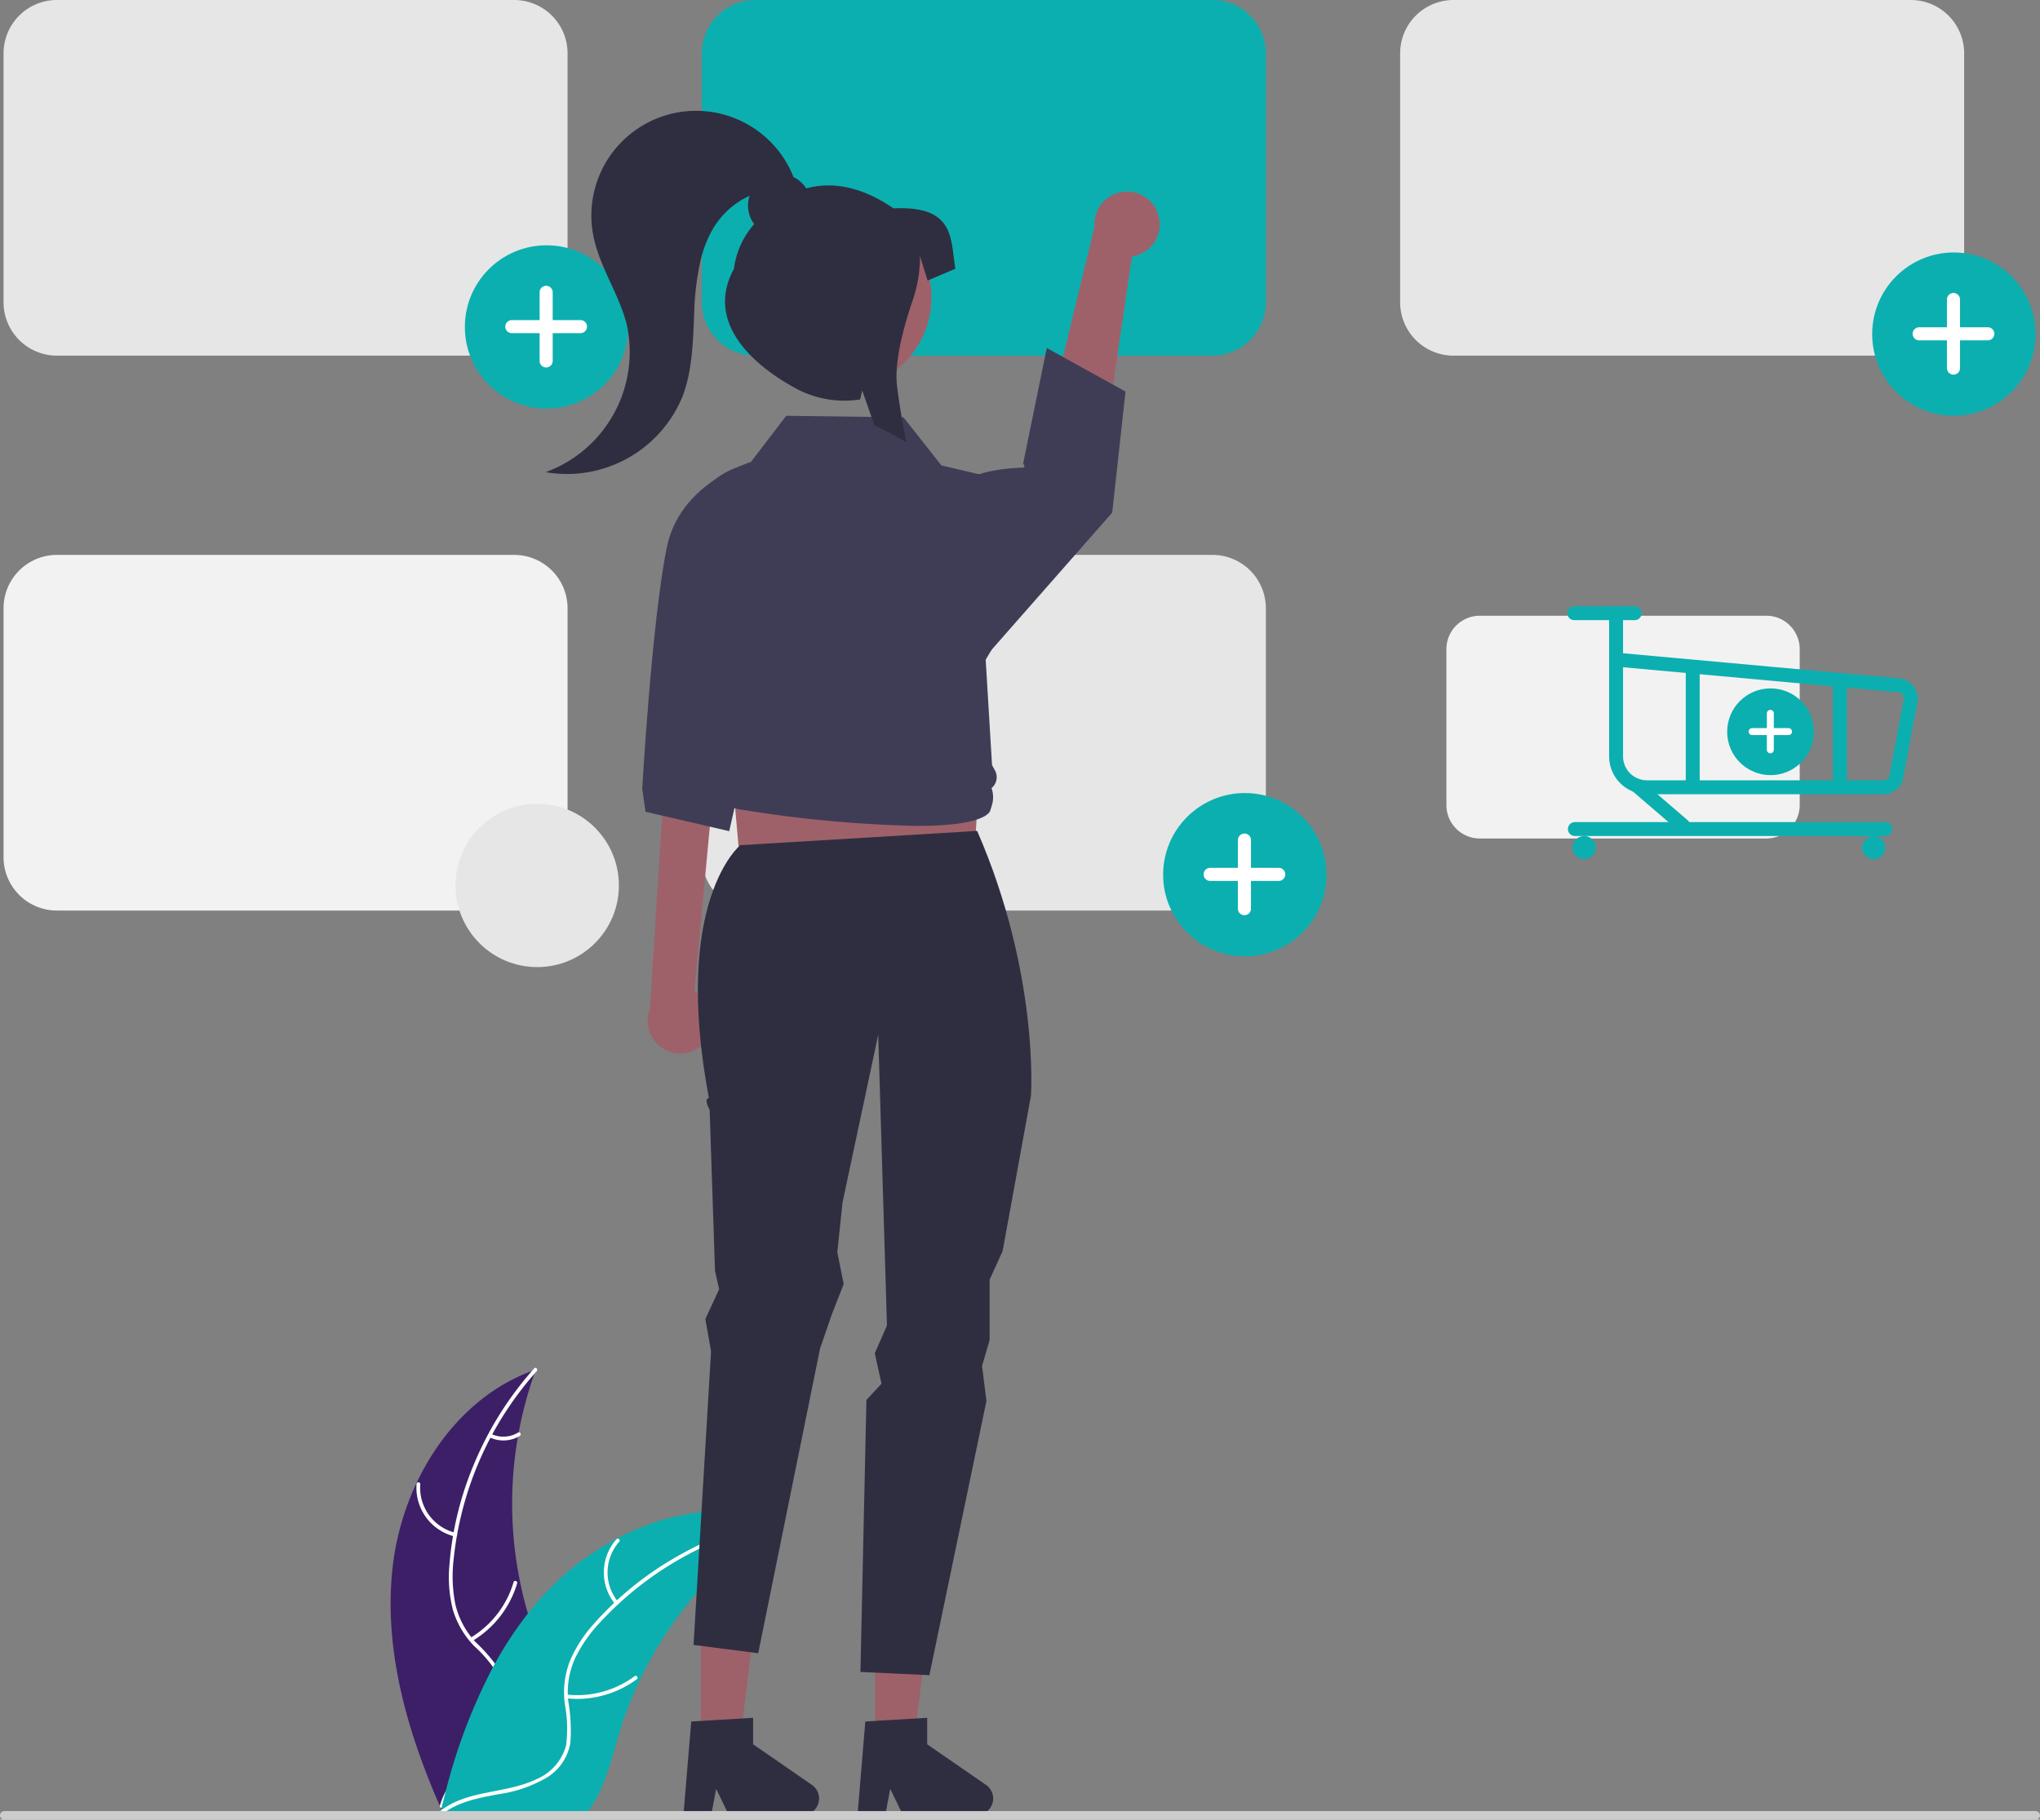 <svg xmlns="http://www.w3.org/2000/svg" width="241.988" height="215.905" viewBox="0 0 241.988 215.905"><rect x="0" y="0" width="241.988" height="215.905" fill="#808080" stroke="none"/><defs><style> .cls-1 { fill: #3d1f68; } .cls-2 { fill: #fff; } .cls-3 { fill: #0cafaf; } .cls-4 { fill: #e6e6e6; } .cls-5 { fill: #f2f2f2; } .cls-6 { fill: #9e616a; } .cls-7 { fill: #2f2e41; } .cls-8 { fill: #3f3d56; } .cls-9 { fill: #ccc; } </style></defs><g id="Imagen_Compr&#xE1;_Online" data-name="Imagen Compr&#xE1; Online" transform="translate(-42.45 -30.232)"><path id="Trazado_85" data-name="Trazado 85" class="cls-1" d="M424.528,643.043c1.241-9.982,7.427-19.816,16.947-23.065a46.343,46.343,0,0,0,0,31.818c1.463,3.957,3.5,8.205,2.126,12.193a10.36,10.36,0,0,1-5.291,5.567,30.773,30.773,0,0,1-7.5,2.307l-.5.418C426.229,663.084,423.287,653.025,424.528,643.043Z" transform="translate(-335.456 -427.24)"></path><path id="Trazado_86" data-name="Trazado 86" class="cls-2" d="M449.469,619.881a39.611,39.611,0,0,0-9.847,22.293,17.056,17.056,0,0,0,.194,5.341,9.784,9.784,0,0,0,2.433,4.538,20.252,20.252,0,0,1,3.143,3.761,5.99,5.99,0,0,1,.293,4.89,15.566,15.566,0,0,1-3.449,5.144c-1.544,1.707-3.174,3.456-3.831,5.719-.079.274-.5.135-.421-.139,1.142-3.937,4.964-6.174,6.787-9.721a6.067,6.067,0,0,0,.41-5.323,15.709,15.709,0,0,0-3.118-3.879,10.439,10.439,0,0,1-2.544-4.348,15.77,15.77,0,0,1-.4-5.314,38.431,38.431,0,0,1,2.807-11.678,40.309,40.309,0,0,1,7.249-11.616c.19-.212.482.122.293.332Z" transform="translate(-343.356 -426.954)"></path><path id="Trazado_87" data-name="Trazado 87" class="cls-2" d="M435.985,657.883a5.943,5.943,0,0,1-4.524-6.226.222.222,0,0,1,.443.022,5.5,5.5,0,0,0,4.22,5.782C436.4,657.528,436.26,657.949,435.985,657.883Z" transform="translate(-339.599 -445.346)"></path><path id="Trazado_88" data-name="Trazado 88" class="cls-2" d="M446.388,685.761a11.454,11.454,0,0,0,5.115-6.6c.081-.274.5-.135.421.139a11.913,11.913,0,0,1-5.337,6.854C446.342,686.3,446.144,685.906,446.388,685.761Z" transform="translate(-348.131 -461.199)"></path><path id="Trazado_89" data-name="Trazado 89" class="cls-2" d="M451.942,637.69a3.364,3.364,0,0,0,3.188-.162c.244-.149.442.248.2.4a3.769,3.769,0,0,1-3.526.187.229.229,0,0,1-.141-.28A.223.223,0,0,1,451.942,637.69Z" transform="translate(-351.224 -437.317)"></path><path id="Trazado_90" data-name="Trazado 90" class="cls-3" d="M478.4,660.512c-.15.1-.3.194-.449.3a44.317,44.317,0,0,0-5.665,4.422c-.138.124-.277.251-.412.378a46.7,46.7,0,0,0-10.143,13.885,45.353,45.353,0,0,0-2.484,6.428c-.917,3.042-1.669,6.413-3.483,8.9a7.776,7.776,0,0,1-.606.748h-16.4c-.037-.019-.075-.034-.112-.052l-.655.03c.026-.116.056-.236.082-.352.015-.067.034-.135.049-.2.011-.045.023-.09.03-.131,0-.015.008-.03.011-.041.008-.041.019-.079.026-.116q.247-1,.509-2.009s0,0,0-.008a66.688,66.688,0,0,1,5.612-14.734c.075-.138.15-.28.232-.419a43.262,43.262,0,0,1,3.887-5.9,38.228,38.228,0,0,1,2.548-2.915,31.811,31.811,0,0,1,7.962-5.964c5.882-3.105,12.691-4.3,18.977-2.4C478.085,660.411,478.242,660.46,478.4,660.512Z" transform="translate(-343.367 -449.945)"></path><path id="Trazado_91" data-name="Trazado 91" class="cls-2" d="M478.469,661.834a39.612,39.612,0,0,0-21.285,11.871,17.06,17.06,0,0,0-3.061,4.381,9.784,9.784,0,0,0-.789,5.088,20.251,20.251,0,0,1,.245,4.9,5.99,5.99,0,0,1-2.711,4.081,15.564,15.564,0,0,1-5.851,2.031c-2.26.434-4.615.848-6.5,2.26-.229.171-.481-.194-.252-.365,3.282-2.456,7.681-1.941,11.271-3.675a6.066,6.066,0,0,0,3.532-4,15.712,15.712,0,0,0-.154-4.975,10.437,10.437,0,0,1,.586-5,15.773,15.773,0,0,1,2.881-4.483,38.432,38.432,0,0,1,9.272-7.635,40.317,40.317,0,0,1,12.782-4.911c.279-.055.311.387.034.442Z" transform="translate(-343.471 -451.06)"></path><path id="Trazado_92" data-name="Trazado 92" class="cls-2" d="M485.132,674.99a5.943,5.943,0,0,1,.136-7.694c.189-.213.53.071.34.284a5.5,5.5,0,0,0-.112,7.158C485.678,674.958,485.312,675.209,485.132,674.99Z" transform="translate(-369.707 -454.415)"></path><path id="Trazado_93" data-name="Trazado 93" class="cls-2" d="M473.083,707.743a11.455,11.455,0,0,0,8.056-2.188c.229-.17.481.194.252.364A11.915,11.915,0,0,1,473,708.179C472.72,708.148,472.8,707.711,473.083,707.743Z" transform="translate(-363.404 -476.44)"></path><path id="Trazado_94" data-name="Trazado 94" class="cls-2" d="M511.8,668.662a3.364,3.364,0,0,0,2.643,1.79c.284.028.2.464-.079.436a3.77,3.77,0,0,1-2.928-1.974.229.229,0,0,1,.056-.308A.223.223,0,0,1,511.8,668.662Z" transform="translate(-385.589 -455.19)"></path><path id="Trazado_95" data-name="Trazado 95" class="cls-4" d="M376.733,279.615H322.478a6.331,6.331,0,0,1-6.324-6.324v-29.55a6.331,6.331,0,0,1,6.324-6.324h54.256a6.331,6.331,0,0,1,6.324,6.324v29.55a6.331,6.331,0,0,1-6.324,6.324Z" transform="translate(-273.283 -207.185)"></path><path id="Trazado_96" data-name="Trazado 96" class="cls-3" d="M571.733,279.615H517.478a6.331,6.331,0,0,1-6.324-6.324v-29.55a6.331,6.331,0,0,1,6.324-6.324h54.256a6.331,6.331,0,0,1,6.324,6.324v29.55a6.331,6.331,0,0,1-6.324,6.324Z" transform="translate(-385.45 -207.185)"></path><path id="Trazado_97" data-name="Trazado 97" class="cls-4" d="M766.733,279.615H712.478a6.331,6.331,0,0,1-6.324-6.324v-29.55a6.331,6.331,0,0,1,6.324-6.324h54.256a6.33,6.33,0,0,1,6.324,6.324v29.55a6.331,6.331,0,0,1-6.324,6.324Z" transform="translate(-497.617 -207.185)"></path><path id="Trazado_98" data-name="Trazado 98" class="cls-5" d="M376.733,434.615H322.478a6.331,6.331,0,0,1-6.324-6.324v-29.55a6.331,6.331,0,0,1,6.324-6.324h54.256a6.331,6.331,0,0,1,6.324,6.324v29.55a6.331,6.331,0,0,1-6.324,6.324Z" transform="translate(-273.283 -296.343)"></path><path id="Trazado_99" data-name="Trazado 99" class="cls-4" d="M571.733,434.615H517.478a6.331,6.331,0,0,1-6.324-6.324v-29.55a6.331,6.331,0,0,1,6.324-6.324h54.256a6.331,6.331,0,0,1,6.324,6.324v29.55A6.331,6.331,0,0,1,571.733,434.615Z" transform="translate(-385.45 -296.343)"></path><g id="aa405d94-515b-444f-88dd-2c52df39214d" transform="translate(180.424 124.329)"><circle id="ede3a9f0-5e02-4455-ac7e-751a5f8c3692" class="cls-3" cx="9.69" cy="9.69" r="9.69"></circle><path id="ba039ca8-d148-45ed-9781-bacb7304e881" class="cls-2" d="M660.186,474.319h-3.295v-3.295a.775.775,0,0,0-.775-.775h0a.775.775,0,0,0-.775.775v3.295h-3.295a.775.775,0,0,0-.775.775h0a.775.775,0,0,0,.775.775h3.295v3.295a.775.775,0,0,0,.775.775h0a.775.775,0,0,0,.775-.775v-3.295h3.295a.775.775,0,0,0,.775-.775h0a.775.775,0,0,0-.775-.775h0Z" transform="translate(-646.472 -465.442)"></path></g><g id="bbf41f8a-587e-4352-8304-6d86282586e3" transform="translate(264.531 60.187)"><circle id="e4c91425-bc08-43ed-9b2d-9a6452dd6ab0" class="cls-3" cx="9.69" cy="9.69" r="9.69"></circle><path id="b08e8960-896e-4763-a2dc-6c3da3e5d175" class="cls-2" d="M858.186,323.319h-3.295v-3.295a.775.775,0,0,0-.775-.775h0a.775.775,0,0,0-.775.775v3.295h-3.295a.775.775,0,0,0-.775.775h0a.775.775,0,0,0,.775.775h3.295v3.295a.775.775,0,0,0,.776.775h0a.775.775,0,0,0,.775-.775v-3.295h3.295a.775.775,0,0,0,.775-.775h0a.775.775,0,0,0-.775-.775h0Z" transform="translate(-844.472 -314.442)"></path></g><g id="b77ad267-181d-433f-b31f-af61e58bf4a6" transform="translate(97.592 59.337)"><circle id="e8aef769-5476-47e9-8295-ae809767f9aa" class="cls-3" cx="9.69" cy="9.69" r="9.69"></circle><path id="efbebd4e-dbd2-4103-8d2c-f0ca8346a3bf" class="cls-2" d="M465.186,321.319h-3.295v-3.295a.775.775,0,0,0-.775-.775h0a.775.775,0,0,0-.775.775h0v3.295h-3.295a.775.775,0,0,0-.775.775h0a.775.775,0,0,0,.775.775h3.295v3.295a.775.775,0,0,0,.775.775h0a.775.775,0,0,0,.775-.775v-3.295h3.295a.775.775,0,0,0,.775-.775h0a.775.775,0,0,0-.775-.775h0Z" transform="translate(-451.472 -312.442)"></path></g><path id="Trazado_100" data-name="Trazado 100" class="cls-6" d="M618.344,293.6a3.853,3.853,0,0,1-3.11,5.023l-4.481,30.585-7.35-3.59,7.393-30.529a3.874,3.874,0,0,1,7.548-1.488Z" transform="translate(-438.514 -237.96)"></path><path id="Trazado_101" data-name="Trazado 101" class="cls-6" d="M503.054,476.035a3.853,3.853,0,0,0-1.483-5.718l3.023-32.533-6.331,3.245-1.977,31.349a3.874,3.874,0,0,0,6.769,3.656Z" transform="translate(-376.74 -322.439)"></path><path id="Trazado_102" data-name="Trazado 102" class="cls-6" d="M320.76,295.162l27.169-1.045L349.5,265.9H318.148Z" transform="translate(-190.121 -158.021)"></path><path id="Trazado_103" data-name="Trazado 103" class="cls-6" d="M312.426,545.1h4.643l2.208-17.907h-6.852Z" transform="translate(-186.829 -308.322)"></path><path id="Trazado_104" data-name="Trazado 104" class="cls-7" d="M506.937,717.683l7.339-.438v3.144l6.978,4.819a1.964,1.964,0,0,1-1.116,3.58H511.4l-1.506-3.11-.588,3.11h-3.294Z" transform="translate(-382.492 -483.19)"></path><path id="Trazado_105" data-name="Trazado 105" class="cls-6" d="M361.04,545.1h4.643l2.208-17.907h-6.852Z" transform="translate(-214.793 -308.322)"></path><path id="Trazado_106" data-name="Trazado 106" class="cls-7" d="M514.378,471.212s-8.129,6.563-3.723,30c-.671.08.089,1.4.089,1.4l.636,19.1.491,2.189-1.634,3.532.674,3.838L508.835,566.1l7.67.992,7.34-36.167,1.4-4.066,1.4-3.564-.756-3.8.62-5.9,4.232-19.892,1.036,34.5-1.445,3.294.8,3.616-1.792,1.919-.708,32.279,8.179.383,6.767-32.54L543.058,533l.9-3.07v-7.172l1.542-3.385,3.362-18.456s1.014-14.425-6.385-31.4Z" transform="translate(-384.116 -340.694)"></path><path id="Trazado_107" data-name="Trazado 107" class="cls-8" d="M509.447,365.013S499.18,367.044,497.41,375.8s-2.907,28.572-2.907,28.572l.387,2.759,9.932,2.3,6.339-27.765Z" transform="translate(-375.872 -280.58)"></path><path id="Trazado_108" data-name="Trazado 108" class="cls-8" d="M584.847,350.482s1.041-1.459,6.869-1.683c.24-.009-.057-.485-.057-.485l2.8-13.7,9.341,5.172-1.577,14.363-15.35,17.459Z" transform="translate(-427.84 -263.093)"></path><path id="Trazado_109" data-name="Trazado 109" class="cls-8" d="M533.921,402.224a148.972,148.972,0,0,1-20.982-1.964,3.043,3.043,0,0,1-2.554-2.548,2.3,2.3,0,0,1-.387-2.617l.009-.018-.226-.266a2.464,2.464,0,0,1-.164-2.978l-3.086-22.078A9.3,9.3,0,0,1,513,359.55l1.139-.355,4.308-5.635h.085l13.831.184,4.489,5.7,7.256,1.711.019.11L545.81,371c.876,5.062-1.133,7.054-3.7,11.506l.753,12.5.341.621a1.681,1.681,0,0,1-.4,2.11,3.275,3.275,0,0,1,.045,2.027l-.178.586c0,.017-.047.255-.43.546C541.55,401.424,539.566,402.224,533.921,402.224Z" transform="translate(-382.736 -273.992)"></path><path id="Trazado_110" data-name="Trazado 110" class="cls-7" d="M555.551,717.683l7.339-.438v3.144l6.978,4.819a1.964,1.964,0,0,1-1.116,3.58h-8.738l-1.506-3.11-.588,3.11h-3.295Z" transform="translate(-410.456 -483.19)"></path><circle id="Elipse_28" data-name="Elipse 28" class="cls-6" cx="10.843" cy="10.843" r="10.843" transform="translate(129.66 74.517) rotate(-80.783)"></circle><path id="Trazado_111" data-name="Trazado 111" class="cls-7" d="M508.8,280.008c-3.974-2.733-7.474-3.15-10.349-2.374a3.78,3.78,0,0,0-1.512-1.342,12.424,12.424,0,0,0-23.773,6.817c.687,3.733,3.036,6.965,3.981,10.641a15.186,15.186,0,0,1-9.613,17.561,14.826,14.826,0,0,0,16.254-9.02c1.152-3.065,1.221-6.411,1.367-9.682a32.1,32.1,0,0,1,.825-6.7,14.316,14.316,0,0,1,1.067-2.855,9.768,9.768,0,0,1,4.675-4.536,3.729,3.729,0,0,0,.545,3.357,9.923,9.923,0,0,0-2.393,5.3c-3.22,5.884,1.384,10.939,7.269,14.158a12.056,12.056,0,0,0,7.7,1.343l.246-1.051.334.947,1.113,3.174q1.927.932,3.82,2.043c-.479-2.252-.867-4.5-1.134-6.7-.37-2.991.919-7.445,1.848-10.153a15.983,15.983,0,0,0,.875-5.188v-.077l.9,2.907,3.294-1.405C515.537,283.653,516.15,279.662,508.8,280.008Z" transform="translate(-360.361 -225.053)"></path><path id="Trazado_112" data-name="Trazado 112" class="cls-9" d="M556.645,744.318H315.668a.506.506,0,0,1,0-1.012H556.645a.506.506,0,0,1,0,1.012Z" transform="translate(-272.712 -498.181)"></path><circle id="e4c91425-bc08-43ed-9b2d-9a6452dd6ab0-2" data-name="e4c91425-bc08-43ed-9b2d-9a6452dd6ab0" class="cls-4" cx="9.69" cy="9.69" r="9.69" transform="translate(96.484 125.602)"></circle><path id="Trazado_113" data-name="Trazado 113" class="cls-5" d="M757.024,435.837H723.035a3.966,3.966,0,0,1-3.961-3.962V413.364a3.966,3.966,0,0,1,3.961-3.961h33.988a3.966,3.966,0,0,1,3.961,3.961v18.511A3.966,3.966,0,0,1,757.024,435.837Z" transform="translate(-505.049 -306.113)"></path><g id="bc9af32e-f7cd-4c85-a4cc-5543d455b8de" transform="translate(247.329 111.912)"><circle id="b56288f5-6382-4006-aaf1-aded98dde780" class="cls-3" cx="5.146" cy="5.146" r="5.146"></circle><path id="b9aaef6b-2cfc-46ac-8dc0-30fdc28925de" class="cls-2" d="M808.211,437.872h-1.75v-1.75a.412.412,0,0,0-.412-.412h0a.412.412,0,0,0-.412.412v1.75h-1.75a.412.412,0,0,0-.412.412h0a.412.412,0,0,0,.412.412h1.75v1.75a.412.412,0,0,0,.412.412h0a.412.412,0,0,0,.412-.412V438.7h1.75a.412.412,0,0,0,.412-.412h0a.412.412,0,0,0-.412-.412Z" transform="translate(-800.928 -433.158)"></path></g><path id="Trazado_114" data-name="Trazado 114" class="cls-3" d="M797.01,429.435H769a4.489,4.489,0,0,1-4.484-4.484v-16.72a.826.826,0,0,1,1.652,0v4.478l32.534,2.958a2.481,2.481,0,0,1,2.437,2.478.838.838,0,0,1-.014.152l-1.64,8.744A2.481,2.481,0,0,1,797.01,429.435Zm-30.841-15.067v10.583A2.835,2.835,0,0,0,769,427.782H797.01a.827.827,0,0,0,.826-.826.827.827,0,0,1,.014-.152l1.636-8.723a.827.827,0,0,0-.824-.762c-.025,0-.05,0-.075,0Z" transform="translate(-531.189 -304.965)"></path><circle id="Elipse_29" data-name="Elipse 29" class="cls-3" cx="1.377" cy="1.377" r="1.377" transform="translate(228.993 129.426)"></circle><circle id="Elipse_30" data-name="Elipse 30" class="cls-3" cx="1.377" cy="1.377" r="1.377" transform="translate(263.343 129.426)"></circle><path id="Trazado_115" data-name="Trazado 115" class="cls-3" d="M790.668,468.7H753.839a.826.826,0,1,1,0-1.652h36.829a.826.826,0,1,1,0,1.652Z" transform="translate(-524.572 -339.27)"></path><path id="Trazado_116" data-name="Trazado 116" class="cls-3" d="M760.834,408.41h-7.16a.826.826,0,1,1,0-1.652h7.16a.826.826,0,1,1,0,1.652Z" transform="translate(-524.477 -304.592)"></path><path id="Trazado_117" data-name="Trazado 117" class="cls-3" d="M776.7,461.388a.823.823,0,0,1-.538-.2l-5.43-4.666a.826.826,0,0,1,1.077-1.253l5.43,4.666a.826.826,0,0,1-.539,1.453Z" transform="translate(-534.597 -332.382)"></path><path id="Trazado_118" data-name="Trazado 118" class="cls-3" d="M786.743,437.876a.826.826,0,0,1-.826-.826V423.789a.826.826,0,0,1,1.652,0V437.05a.826.826,0,0,1-.826.826Z" transform="translate(-543.499 -313.914)"></path><path id="Trazado_119" data-name="Trazado 119" class="cls-3" d="M827.825,439.368a.826.826,0,0,1-.826-.826v-12.16a.826.826,0,1,1,1.652,0v12.159a.826.826,0,0,1-.826.826Z" transform="translate(-567.13 -315.405)"></path></g></svg>